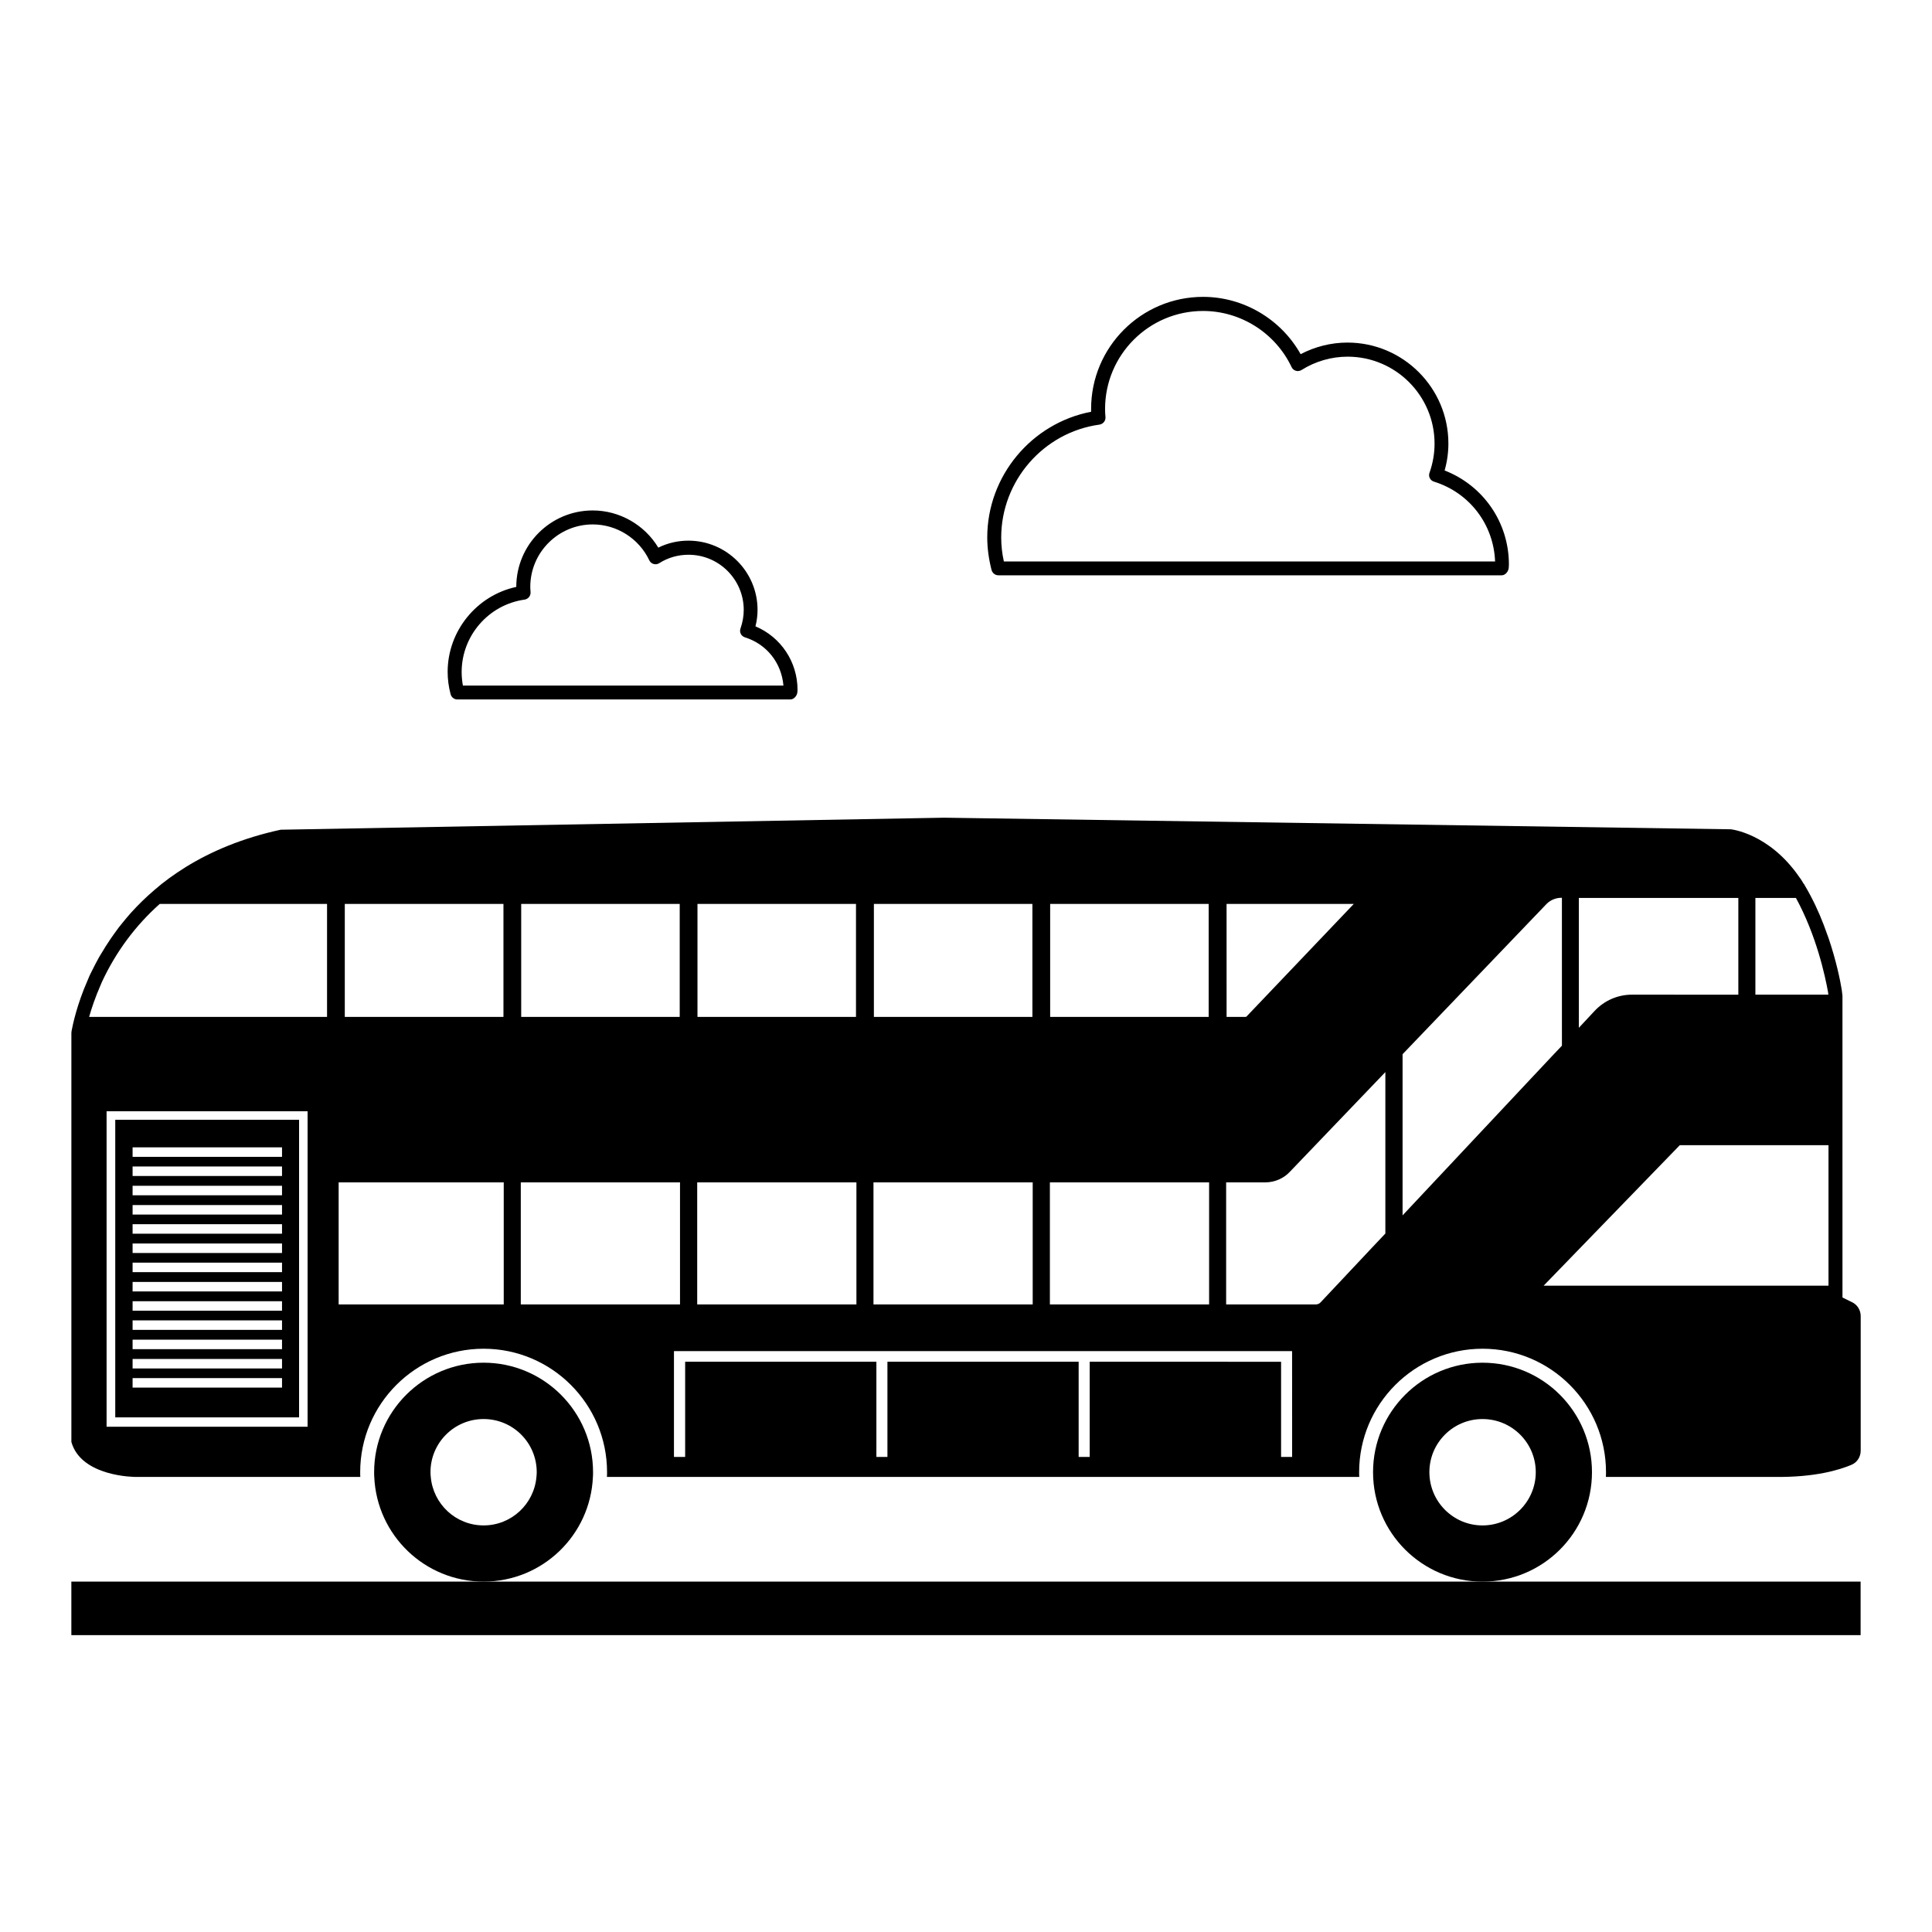 <?xml version="1.0" encoding="UTF-8"?>
<!-- Uploaded to: SVG Find, www.svgrepo.com, Generator: SVG Find Mixer Tools -->
<svg fill="#000000" width="800px" height="800px" version="1.1" viewBox="144 144 512 512" xmlns="http://www.w3.org/2000/svg">
 <g>
  <path d="m265.19 329.36h88.277c0.965 0 1.816-1.039 1.852-2l0.035-0.52c0-7.445-4.41-14.004-11.152-16.855 0.371-1.445 0.555-2.891 0.555-4.371 0-10.113-8.223-18.336-18.336-18.336-2.777 0-5.484 0.629-7.965 1.852-3.629-6.039-10.262-9.855-17.375-9.855-11.188 0-20.262 9.074-20.262 20.262-10.484 2.258-18.188 11.668-18.188 22.523 0 1.926 0.258 3.926 0.777 5.891 0.227 0.852 0.969 1.41 1.781 1.41zm17.82-26.453c0.965-0.148 1.668-1 1.594-2-0.035-0.445-0.074-0.926-0.074-1.371 0-9.148 7.445-16.559 16.559-16.559 6.336 0 12.227 3.703 14.965 9.484 0.223 0.48 0.629 0.852 1.148 1 0.52 0.148 1.074 0.074 1.52-0.223 2.332-1.48 5-2.223 7.742-2.223 8.074 0 14.633 6.559 14.633 14.633 0 1.629-0.297 3.297-0.852 4.891-0.184 0.48-0.148 1 0.074 1.445 0.223 0.445 0.629 0.777 1.113 0.926 5.703 1.777 9.668 6.707 10.188 12.781h-84.945c-0.223-1.223-0.332-2.406-0.332-3.594-0.004-9.633 7.148-17.855 16.668-19.191z"/>
  <path d="m408.59 296.46h133.4c1 0 1.852-1.148 1.852-2.148 0-0.223 0.035-0.48 0.035-0.703 0-11.152-6.777-20.93-17.039-24.93 0.668-2.332 1-4.742 1-7.148 0-14.742-12.004-26.746-26.746-26.746-4.336 0-8.594 1.074-12.41 3.074-5.223-9.297-15.152-15.188-25.855-15.188-16.375 0-29.672 13.301-29.672 29.672v0.777c-15.816 3.039-27.523 17.039-27.523 33.305 0 2.852 0.406 5.777 1.148 8.668 0.254 0.812 0.961 1.367 1.812 1.367zm26.781-39.934c0.965-0.148 1.668-1 1.594-2-0.074-0.703-0.109-1.406-0.109-2.148 0-14.336 11.633-25.969 25.969-25.969 9.965 0 19.152 5.816 23.449 14.855 0.223 0.48 0.629 0.852 1.148 1 0.52 0.148 1.039 0.074 1.52-0.223 3.668-2.297 7.891-3.519 12.188-3.519 12.707 0 23.043 10.336 23.043 23.043 0 2.594-0.445 5.188-1.332 7.707-0.184 0.48-0.148 1 0.074 1.445 0.223 0.445 0.629 0.777 1.113 0.926 9.41 2.926 15.816 11.336 16.188 21.152l-130.18-0.004c-0.48-2.148-0.703-4.262-0.703-6.336-0.004-15 11.184-27.891 26.039-29.93z"/>
  <path d="m565.89 534.14c0-16.004-12.965-29.008-29.008-29.008-16.004 0-29.008 13.004-29.008 29.008 0 16.039 13.004 29.008 29.008 29.008 16.039 0 29.008-12.965 29.008-29.008zm-43.086 0c0-7.781 6.297-14.078 14.078-14.078s14.113 6.297 14.113 14.078-6.336 14.113-14.113 14.113-14.078-6.332-14.078-14.113z"/>
  <path d="m272.16 563.14c15.598 0 28.301-12.301 28.969-27.746 0.035-0.406 0.035-0.816 0.035-1.258 0-16.004-13.004-29.008-29.008-29.008s-29.008 13.004-29.008 29.008c0 0.445 0 0.852 0.035 1.258 0.676 15.445 13.383 27.746 28.977 27.746zm0-43.082c7.781 0 14.078 6.297 14.078 14.078 0 0.406-0.035 0.852-0.074 1.258-0.629 7.188-6.633 12.855-14.004 12.855s-13.375-5.668-14.004-12.855c-0.035-0.406-0.074-0.852-0.074-1.258 0-7.781 6.301-14.078 14.078-14.078z"/>
  <path d="m223.22 440.75h-48.676v78.867h48.715v-78.867zm-4.516 70.98h-39.566v-2.519h39.602v2.519zm0-5.074h-39.566v-2.519h39.602v2.519zm0-5.113h-39.566v-2.519h39.602v2.519zm0-5.113h-39.566v-2.519h39.602v2.519zm0-5.074h-39.566v-2.519h39.602v2.519zm0-5.113h-39.566v-2.519h39.602v2.519zm0-5.113h-39.566v-2.519h39.602v2.519zm0-5.074h-39.566v-2.519h39.602v2.519zm0-5.113h-39.566v-2.519h39.602v2.519zm0-5.074h-39.566v-2.519h39.602v2.519zm0-5.109h-39.566v-2.519h39.602v2.519zm0-5.113h-39.566v-2.519h39.602v2.519zm0-5.074h-39.566v-2.519h39.602v2.519z"/>
  <path d="m634.79 489.09-2.258-1.113-0.258-0.148-0.004-44.043v-35.785s-0.035-0.594-0.184-1.668c-0.406-2.519-1.445-7.633-3.481-13.668-0.406-1.148-0.852-2.332-1.297-3.555-1.297-3.406-2.965-7-5.039-10.484-0.035-0.109-0.109-0.258-0.184-0.371h-0.074c-0.371-0.629-0.703-1.223-1.148-1.777-8.039-11.707-18.188-12.707-18.188-12.707l-208.45-3.074-175.85 3.188c-10.078 2.188-18.375 5.703-25.152 9.891-3.074 1.926-5.816 3.891-8.297 6.074-2.258 1.926-4.297 3.926-6.148 5.965-0.777 0.891-1.555 1.777-2.258 2.668-0.371 0.445-0.703 0.891-1.074 1.332-0.406 0.555-0.816 1.113-1.184 1.629-0.594 0.816-1.148 1.629-1.668 2.445-0.48 0.703-0.891 1.371-1.258 2-0.406 0.668-0.816 1.297-1.184 1.965-0.629 1.113-1.184 2.223-1.703 3.262-0.297 0.555-0.555 1.113-0.816 1.668-0.035 0.148-0.109 0.297-0.184 0.445-0.074 0.184-0.148 0.332-0.184 0.445-2.926 6.633-3.965 11.855-4.297 13.52-0.055 0.367-0.055 0.551-0.055 0.551v108.39c2.594 9.262 16.891 9.262 16.891 9.262h59.68c-0.035-0.332-0.035-0.777-0.035-1.258 0-18.039 14.668-32.711 32.711-32.711 18.039 0 32.711 14.668 32.711 32.711 0 0.445 0 0.852-0.035 1.258h199.38c-0.035-0.406-0.035-0.852-0.035-1.258 0-18.039 14.668-32.711 32.711-32.711 18.039 0 32.711 14.668 32.711 32.711 0 0.406 0 0.852-0.035 1.258h44.75c10.633 0.148 17.152-1.852 20.375-3.223 1.48-0.629 2.406-2.113 2.406-3.742v-35.676c-0.004-1.555-0.895-3-2.301-3.668zm-142.03 0.594h-23.82v-32.34h10.336c2.519 0 4.926-1.039 6.594-2.852l25.266-26.375v42.785l-2.668 2.816-14.523 15.449c-0.258 0.293-0.738 0.516-1.184 0.516zm-215.34-106.13v29.934h-42.047v-29.934zm4.703 0h42.008v29.934h-42.008zm46.715 0h42.008v29.934h-42.008zm46.75 0h42.008v29.934h-42.008zm46.715 0h42.008v29.934h-42.008zm46.75 0h33.711l-28.449 29.859-0.184 0.074h-5.074zm-187.04 73.793h42.195v32.34h-42.195zm-4.519 32.34h-43.75v-32.34h43.75zm51.27-32.34h42.195v32.34h-42.195zm46.715 0h42.195v32.34h-42.195zm46.75 0h42.195v32.34h-42.195zm93.465-33.969 38.191-39.859c1-1 2.445-1.594 3.852-1.594h0.184l0.004 39.191-2.703 2.852-39.527 42.121zm60.75-15.781c-3.703 0-7.262 1.555-9.816 4.262l-4.223 4.519v-34.414h42.27v25.637zm52.125 77.125h-75.496l36.082-37.23h39.414zm-0.113-77.754 0.074 0.629h-19.336v-25.637h10.742c5.445 9.965 7.742 20.672 8.52 25.008zm-457.84-1.816c0.074-0.148 0.258-0.594 0.445-1.039 3.668-7.852 8.816-14.816 15.262-20.559h44.344v29.934h-63.051c0.629-2.223 1.594-5.113 3-8.336zm54.898 116.95h-53.27v-83.609h53.27zm260.91 8.004h-2.926v-25.227l-50.719-0.004v25.227h-2.926v-25.227h-50.676v25.227h-2.926v-25.227h-50.68v25.227h-2.965v-28.043h163.81z"/>
  <path d="m162.91 563.14h474.17v14.188h-474.17z"/>
 </g>
</svg>